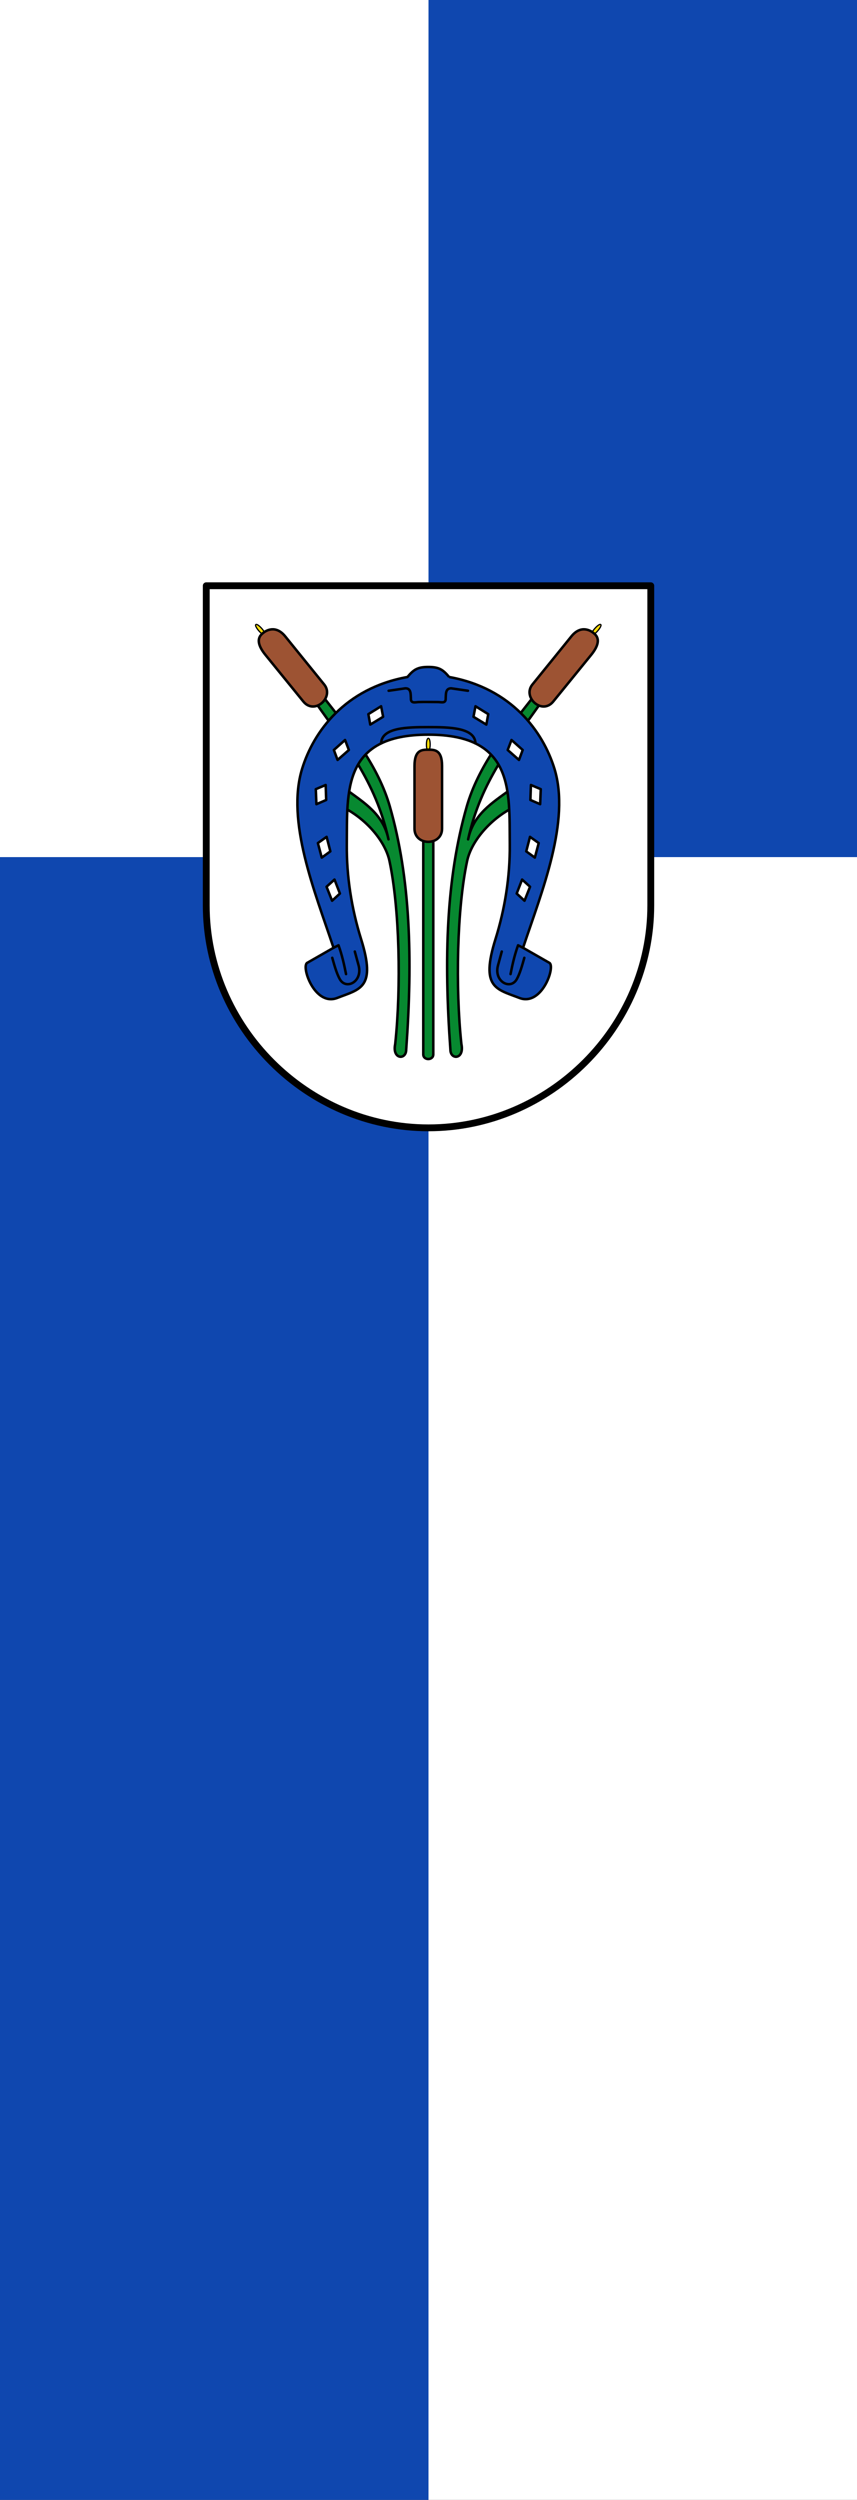 <?xml version="1.0" encoding="UTF-8" standalone="no"?>
<svg xmlns="http://www.w3.org/2000/svg" width="300" height="875">
 <rect width="100%" height="100%" fill="#333333" stroke="none"/>
 <g color="#000">
  <path d="m150 300h-150v575h150" fill="#0f47af"/>
  <g fill="#fff">
   <path d="m300 300h-150v575h150"/>
   <path d="m150 0h-150v300h150"/>
  </g>
  <path d="m300 0h-150v300h150" fill="#0f47af"/>
 </g>
 <g stroke="#000">
  <g stroke-miterlimit="3.994">
   <g stroke-linejoin="round" stroke-linecap="round">
    <path d="m72.2 205.02h155.61v111.89c0 42.554-35.28 77.854-77.81 77.854-42.535 0-77.8-35.3-77.8-77.854v-111.89" fill="#fff" stroke-width="2.393"/>
    <path d="m148.17 294v75.04c0 2.194 3.508 2.194 3.508 0v-75.04z" fill="#078930" fill-rule="evenodd" stroke-width=".877"/>
   </g>
   <g fill-rule="evenodd">
    <path d="m149.93 258.41c.876-.047.876 4.341 0 4.388-.876.047-.876-4.341 0-4.388z" fill="#fcdd09" stroke-width=".439"/>
    <g stroke-linejoin="round" stroke-linecap="round" stroke-width=".877">
     <path d="m145.1 290.05c0 6.143 9.648 6.143 9.648 0v-21.94c0-5.704-2.631-5.704-4.824-5.704-2.193 0-4.824 0-4.824 5.704z" fill="#9d5333"/>
     <path d="m136.5 282.38c-4.04-14.11-13.458-25.878-23.23-38.34-1.086-1.385-4.02.107-2.683 2.01 10.08 14.396 20.9 27.22 25.407 47.74-1.821-8.805-8.459-12.791-14.59-17.284l-3.522 5.03c9.551 3.97 16.904 12.574 18.448 19.801 3.56 16.668 4.126 44.28 2.01 64.1-1.137 5.425 3.877 5.665 3.857 1.93 2.305-32.04 1.468-59.92-5.702-84.993z" fill="#078930"/>
    </g>
   </g>
  </g>
  <g fill-rule="evenodd">
   <path d="m89.55 218.61c.658-.58 3.847 3.041 3.189 3.622-.658.58-3.847-3.041-3.189-3.622z" fill="#fcdd09" stroke-width=".439"/>
   <g stroke-width=".877" stroke-miterlimit="3.994">
    <path d="m106.19 245.55c3.939 4.845 10.903-1.515 7.301-5.963l-13.633-16.838c-3.409-4.21-6.848-1.93-7.671-1.264-.823.666-3.507 2.528.746 7.76z" fill="#9d5333"/>
    <path d="m163.36 282.38c4.04-14.11 13.458-25.878 23.23-38.34 1.086-1.385 4.02.107 2.683 2.01-10.08 14.396-20.9 27.22-25.407 47.74 1.821-8.805 8.459-12.791 14.59-17.284l3.522 5.03c-9.551 3.97-16.904 12.574-18.448 19.801-3.56 16.668-4.126 44.28-2.01 64.1 1.137 5.425-3.877 5.665-3.857 1.93-2.305-32.04-1.468-59.92 5.702-84.993z" fill="#078930" stroke-linejoin="round" stroke-linecap="round"/>
   </g>
   <path d="m210.3 218.61c-.658-.58-3.847 3.041-3.189 3.622.658.58 3.847-3.041 3.189-3.622z" fill="#fcdd09" stroke-width=".439"/>
   <g stroke-width=".877" stroke-miterlimit="3.994">
    <path d="m193.67 245.55c-3.939 4.845-10.903-1.515-7.301-5.963l13.633-16.838c3.409-4.21 6.848-1.93 7.671-1.264.823.666 3.507 2.528-.746 7.76z" fill="#9d5333"/>
    <path d="m157.23 236.96c21.927 3.949 32.874 19.22 36.838 32.03 5.701 18.43-4.385 43-10.964 62.749l9.209 5.266c2.22 1.269-2.631 15.358-10.525 12.287-7.989-3.109-13.709-3.438-8.332-20.624 3.305-10.564 5.097-21.92 4.995-33.03-.171-18.747 1.583-38.493-28.525-38.493-30.11 0-28.354 19.746-28.525 38.493-.101 11.11 1.69 22.468 4.995 33.03 5.377 17.19-.343 17.515-8.332 20.624-7.894 3.072-12.745-11.02-10.525-12.287l9.209-5.266c-6.578-19.746-16.665-44.32-10.964-62.749 3.964-12.813 14.911-28.08 36.838-32.03 2.162-2.569 3.508-3.51 7.304-3.51 3.795 0 5.141.941 7.304 3.51z" fill="#0f47af"/>
    <g stroke-linejoin="round" stroke-linecap="round">
     <g fill="#fff">
      <path d="m182.77 307.86l-1.899 4.893 2.736 2.519 1.939-4.895-2.777-2.517"/>
      <path d="m185.53 292.91l-1.315 5.081 3.01 2.183 1.355-5.088-3.051-2.176"/>
      <path d="m185.85 274.76l-.18 5.246 3.413 1.476.218-5.261-3.451-1.461"/>
      <path d="m179.06 259.01l3.912 3.497-1.295 3.488-3.949-3.48 1.331-3.504"/>
      <path d="m166.45 247.2l4.461 2.762-.668 3.66-4.494-2.739.702-3.683"/>
     </g>
     <path d="m163.81 241.78l-5.859-.853c-2.035-.025-1.838 2.01-1.929 3.398.115 2.05-1.47 1.404-2.738 1.404-1.89 0-4.961-.07-6.714 0-1.266.051-2.853.646-2.738-1.404-.091-1.392.106-3.423-1.929-3.398l-5.859.853m30.395 18.43c-.143-5.607-9.31-5.704-16.513-5.704-7.203 0-16.37.097-16.513 5.704m49.691 71.53l-1.754-.878c-1.301 3.647-1.989 6.885-2.631 10.09m4.824-5.704c-.77 2.736-1.535 5.486-2.631 7.46-2.193 3.949-8.133.878-6.578-4.827l1.316-4.827m-58.901-1.316l1.754-.878c1.301 3.647 1.989 6.885 2.631 10.09m-4.824-5.704c.77 2.736 1.535 5.486 2.631 7.46 2.193 3.949 8.133.878 6.578-4.827l-1.316-4.827" fill="none"/>
     <g fill="#fff">
      <path d="m117.09 307.86l1.899 4.893-2.736 2.519-1.939-4.895 2.777-2.517"/>
      <path d="m114.33 292.91l1.315 5.081-3.01 2.183-1.355-5.088 3.051-2.176"/>
      <path d="m114 274.76l.18 5.246-3.413 1.476-.218-5.261 3.451-1.461"/>
      <path d="m120.79 259.01l-3.912 3.497 1.295 3.488 3.949-3.48-1.331-3.504"/>
      <path d="m133.41 247.2l-4.461 2.762.668 3.66 4.494-2.739-.702-3.683"/>
     </g>
    </g>
   </g>
  </g>
 </g>
</svg>
